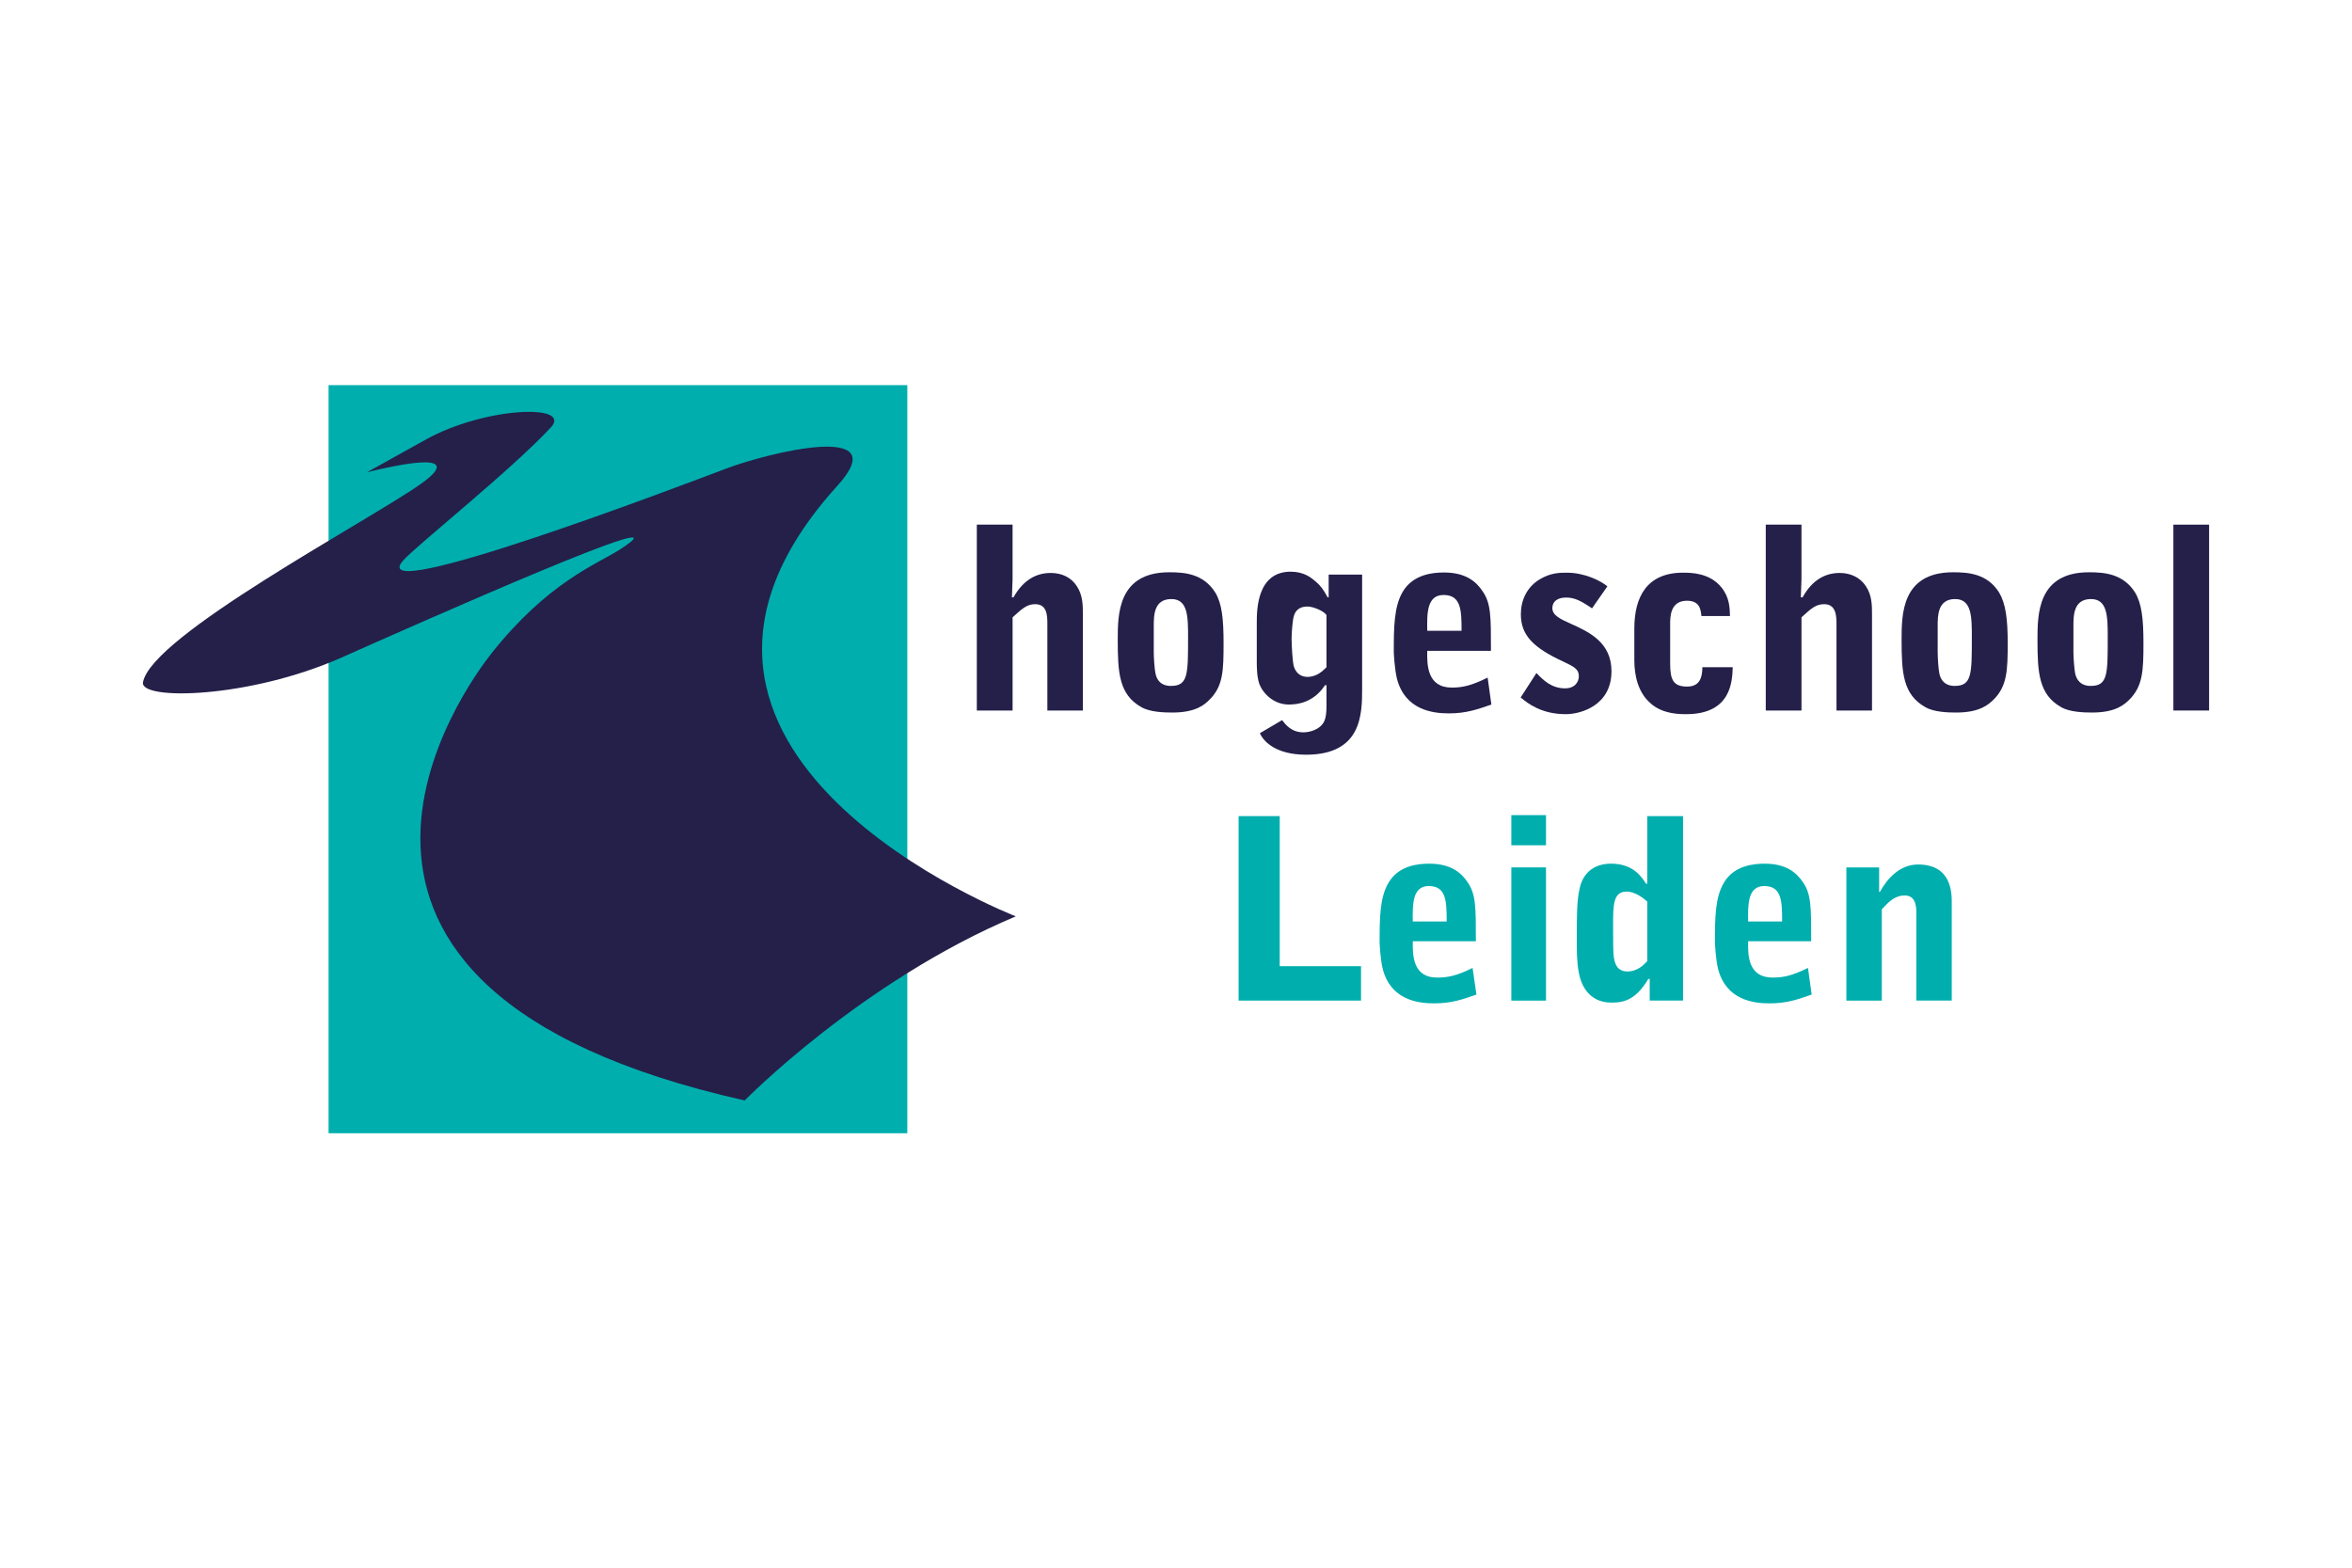 <?xml version="1.0" encoding="UTF-8"?>
<svg id="uuid-30bbea4b-ce67-47b0-83dc-18dcf1c0d5c8" data-name="Laag 1" xmlns="http://www.w3.org/2000/svg" width="180" height="120" viewBox="0 0 180 120">
  <defs>
    <style>
      .uuid-a1eb0ede-25a9-445e-8908-24a282cbf6e7, .uuid-4d4deb51-b996-4ab1-950e-91acf472c1a5 {
        fill: #00aeae;
      }

      .uuid-01de0ada-a8e2-403e-81b6-ea2bb39226b6, .uuid-e66adf8a-dfe5-4b80-9cea-b7bc702af1a5 {
        fill: #242049;
      }

      .uuid-e66adf8a-dfe5-4b80-9cea-b7bc702af1a5, .uuid-4d4deb51-b996-4ab1-950e-91acf472c1a5 {
        fill-rule: evenodd;
      }
    </style>
  </defs>
  <rect class="uuid-a1eb0ede-25a9-445e-8908-24a282cbf6e7" x="25.146" y="29.481" width="44.291" height="57.265"/>
  <g>
    <path class="uuid-e66adf8a-dfe5-4b80-9cea-b7bc702af1a5" d="M28.09,36.147c5.909-1.445,6.309-.64,4.089,.916-4.16,2.916-20.62,11.614-21.238,15.17-.227,1.402,8.12,1.228,15.15-1.881,5.869-2.606,27.512-12.236,21.299-8.258-1.795,1.133-5.468,2.489-9.774,7.913-1.881,2.373-19.067,25.595,19.375,34.228,0,0,8.941-9.125,20.749-14.092,0,0-32.223-12.467-13.654-32.961,4.523-4.981-5.366-2.507-8.515-1.313-3.157,1.194-27.818,10.601-24.729,7.048,1.005-1.153,8.175-6.829,11.318-10.203,1.68-1.82-5.062-1.581-9.571,.932l-4.499,2.501Z"/>
    <path class="uuid-e66adf8a-dfe5-4b80-9cea-b7bc702af1a5" d="M74.755,40.159h2.738v4.164l-.049,1.4h.118c.78-1.38,1.791-1.866,2.855-1.866,.821,0,1.558,.328,1.996,1.015,.46,.691,.46,1.494,.46,2.132v7.383h-2.718v-6.615c0-.614-.004-1.524-.93-1.524-.63,0-.977,.32-1.731,1.005v7.135h-2.738v-14.228Z"/>
    <path class="uuid-e66adf8a-dfe5-4b80-9cea-b7bc702af1a5" d="M89.484,43.805c1.143,0,2.612,.095,3.528,1.56,.503,.841,.628,2.006,.628,3.848,0,2.112-.024,3.323-1.098,4.367-.34,.332-.985,.961-2.805,.961-.63,0-1.712-.026-2.379-.407-1.725-.963-1.816-2.657-1.816-5.159,0-1.943,0-5.17,3.942-5.17m-1.186,6.124c0,.371,.057,1.309,.136,1.645,.205,.93,.977,.93,1.185,.93,1.305,0,1.305-.896,1.305-3.686,0-1.601,0-2.963-1.279-2.963-1.346,0-1.346,1.269-1.346,2.065v2.01"/>
    <path class="uuid-e66adf8a-dfe5-4b80-9cea-b7bc702af1a5" d="M98.117,55.122c.267,.34,.709,.936,1.637,.936,.45,0,1.287-.192,1.603-.869,.126-.316,.16-.673,.16-1.183v-1.558h-.111c-.578,.875-1.455,1.481-2.772,1.481-1.163,0-1.98-.857-2.253-1.567-.199-.567-.199-1.321-.199-1.789v-2.874c0-.985,0-3.938,2.592-3.938,1.017,0,1.552,.442,1.915,.752,.351,.296,.59,.598,.916,1.21h.079v-1.739h2.561v8.728c0,1.954-.024,5.058-4.294,5.058-2.322,0-3.265-1.027-3.53-1.646l1.696-1.001m3.4-8.047c-.237-.328-1.031-.649-1.459-.649-.628,0-.902,.322-1.019,.665-.134,.387-.192,1.439-.192,1.791,0,.381,.057,1.828,.192,2.191,.197,.541,.602,.74,1.019,.74,.754,0,1.222-.509,1.459-.74v-3.998"/>
    <path class="uuid-e66adf8a-dfe5-4b80-9cea-b7bc702af1a5" d="M109.229,49.819c-.024,1.05-.024,2.813,1.883,2.813,.837,0,1.514-.16,2.738-.764l.286,2.061c-1.05,.363-1.903,.677-3.259,.677-1.265,0-3.334-.274-3.962-2.632-.19-.756-.247-1.992-.247-2.065,0-1.802,0-3.484,.697-4.633,.792-1.325,2.32-1.455,3.141-1.455,1.664,0,2.47,.693,2.971,1.455,.626,.918,.626,1.881,.626,4.543h-4.874m2.624-1.536c0-1.56-.024-2.74-1.378-2.74-1.289,0-1.269,1.433-1.246,2.74h2.624"/>
    <path class="uuid-e66adf8a-dfe5-4b80-9cea-b7bc702af1a5" d="M121.839,46.567c-.906-.614-1.354-.827-1.994-.827-.638,0-1.042,.294-1.042,.805,0,.547,.573,.825,1.376,1.183,1.457,.65,3.149,1.453,3.149,3.654,0,2.626-2.355,3.285-3.5,3.285-1.868,0-2.918-.833-3.451-1.279l1.208-1.87c.527,.551,1.155,1.171,2.187,1.171,.806,0,1.058-.547,1.058-.918,0-.58-.407-.752-1.216-1.141-2.26-1.048-3.222-1.998-3.222-3.611,0-1.034,.428-2.061,1.447-2.677,.847-.505,1.536-.505,2.083-.505,1.303,0,2.541,.584,3.092,1.044l-1.175,1.686Z"/>
    <path class="uuid-e66adf8a-dfe5-4b80-9cea-b7bc702af1a5" d="M130.212,47.157c-.057-.543-.152-1.173-1.111-1.173-1.283,0-1.283,1.234-1.283,1.814v3.005c0,1.283,.272,1.751,1.313,1.751,.922,0,1.153-.663,1.153-1.481h2.322c-.037,1.048-.093,3.593-3.554,3.593-.535,0-1.838,0-2.766-.859-.908-.807-1.21-2.059-1.21-3.265v-2.434c0-2.409,.954-4.272,3.729-4.272,.644,0,2.035,.02,2.934,1.121,.636,.784,.636,1.587,.659,2.199h-2.185Z"/>
    <path class="uuid-e66adf8a-dfe5-4b80-9cea-b7bc702af1a5" d="M135.134,40.159h2.734v4.164l-.049,1.4h.134c.764-1.38,1.783-1.866,2.845-1.866,.803,0,1.554,.328,2,1.015,.468,.691,.468,1.494,.468,2.132v7.383h-2.718v-6.615c0-.614-.026-1.524-.938-1.524-.64,0-.989,.32-1.741,1.005v7.135h-2.734v-14.228Z"/>
    <path class="uuid-e66adf8a-dfe5-4b80-9cea-b7bc702af1a5" d="M149.467,43.805c1.153,0,2.624,.095,3.532,1.56,.498,.841,.652,2.006,.652,3.848,0,2.112-.04,3.323-1.108,4.367-.359,.332-.999,.961-2.823,.961-.618,0-1.706-.026-2.361-.407-1.733-.963-1.828-2.657-1.828-5.159,0-1.943,0-5.17,3.937-5.17m-1.175,6.124c0,.371,.053,1.309,.132,1.645,.205,.93,.987,.93,1.169,.93,1.313,0,1.313-.896,1.313-3.686,0-1.601,0-2.963-1.281-2.963-1.333,0-1.333,1.269-1.333,2.065v2.01"/>
    <path class="uuid-e66adf8a-dfe5-4b80-9cea-b7bc702af1a5" d="M159.864,43.805c1.147,0,2.626,.095,3.542,1.56,.501,.841,.634,2.006,.634,3.848,0,2.112-.04,3.323-1.104,4.367-.351,.332-.995,.961-2.815,.961-.614,0-1.712-.026-2.371-.407-1.725-.963-1.82-2.657-1.82-5.159,0-1.943,0-5.17,3.935-5.17m-1.184,6.124c0,.371,.065,1.309,.136,1.645,.225,.93,.993,.93,1.194,.93,1.295,0,1.295-.896,1.295-3.686,0-1.601,0-2.963-1.283-2.963-1.342,0-1.342,1.269-1.342,2.065v2.01"/>
    <rect class="uuid-01de0ada-a8e2-403e-81b6-ea2bb39226b6" x="166.33" y="40.159" width="2.734" height="14.228"/>
    <polygon class="uuid-4d4deb51-b996-4ab1-950e-91acf472c1a5" points="94.791 62.47 97.938 62.47 97.938 73.958 104.16 73.958 104.16 76.591 94.791 76.591 94.791 62.47"/>
    <path class="uuid-4d4deb51-b996-4ab1-950e-91acf472c1a5" d="M108.123,72.049c-.018,1.04-.018,2.78,1.858,2.78,.839,0,1.508-.138,2.716-.738l.296,2.039c-1.046,.365-1.889,.673-3.238,.673-1.246,0-3.309-.261-3.927-2.612-.19-.746-.245-1.968-.245-2.047,0-1.789,0-3.463,.693-4.596,.788-1.311,2.268-1.437,3.105-1.437,1.666,0,2.454,.695,2.949,1.437,.62,.908,.62,1.868,.62,4.501h-4.829m2.594-1.512c0-1.54-.024-2.715-1.372-2.715-1.262,0-1.24,1.427-1.222,2.715h2.594"/>
    <path class="uuid-4d4deb51-b996-4ab1-950e-91acf472c1a5" d="M115.663,66.396h2.653v10.197h-2.653v-10.197Zm2.653-1.694h-2.653v-2.308h2.653v2.308Z"/>
    <path class="uuid-4d4deb51-b996-4ab1-950e-91acf472c1a5" d="M126.066,67.648v-5.178h2.738v14.121h-2.551v-1.658h-.107c-.932,1.564-1.814,1.814-2.809,1.814-1.81,0-2.361-1.449-2.513-2.31-.152-.764-.152-1.727-.152-2.474,0-1.877,0-3.028,.221-3.966,.231-1.088,1.009-1.887,2.401-1.887,1.692,0,2.332,.995,2.679,1.538h.093m0,1.366c-.229-.211-.904-.766-1.575-.766-1.04,0-1.04,1.003-1.04,2.689,0,1.271,0,2.004,.063,2.383,.13,.851,.575,1.04,1.031,1.04,.788,0,1.269-.521,1.522-.792v-4.554"/>
    <path class="uuid-4d4deb51-b996-4ab1-950e-91acf472c1a5" d="M133.787,72.049c-.024,1.04-.024,2.78,1.87,2.78,.825,0,1.487-.138,2.709-.738l.282,2.039c-1.04,.365-1.881,.673-3.23,.673-1.244,0-3.305-.261-3.927-2.612-.188-.746-.245-1.968-.245-2.047,0-1.789,0-3.463,.695-4.596,.786-1.311,2.286-1.437,3.119-1.437,1.652,0,2.436,.695,2.934,1.437,.618,.908,.618,1.868,.618,4.501h-4.825m2.6-1.512c0-1.54-.024-2.715-1.37-2.715-1.264,0-1.254,1.427-1.23,2.715h2.6"/>
    <path class="uuid-4d4deb51-b996-4ab1-950e-91acf472c1a5" d="M141.305,66.396h2.507v1.877h.055c.598-1.09,1.57-2.099,2.918-2.099,2.584,0,2.584,2.181,2.584,2.957v7.46h-2.711v-6.655c0-.405,.016-1.392-.882-1.392-.782,0-1.238,.501-1.759,1.058v6.989h-2.713v-10.197Z"/>
  </g>
</svg>